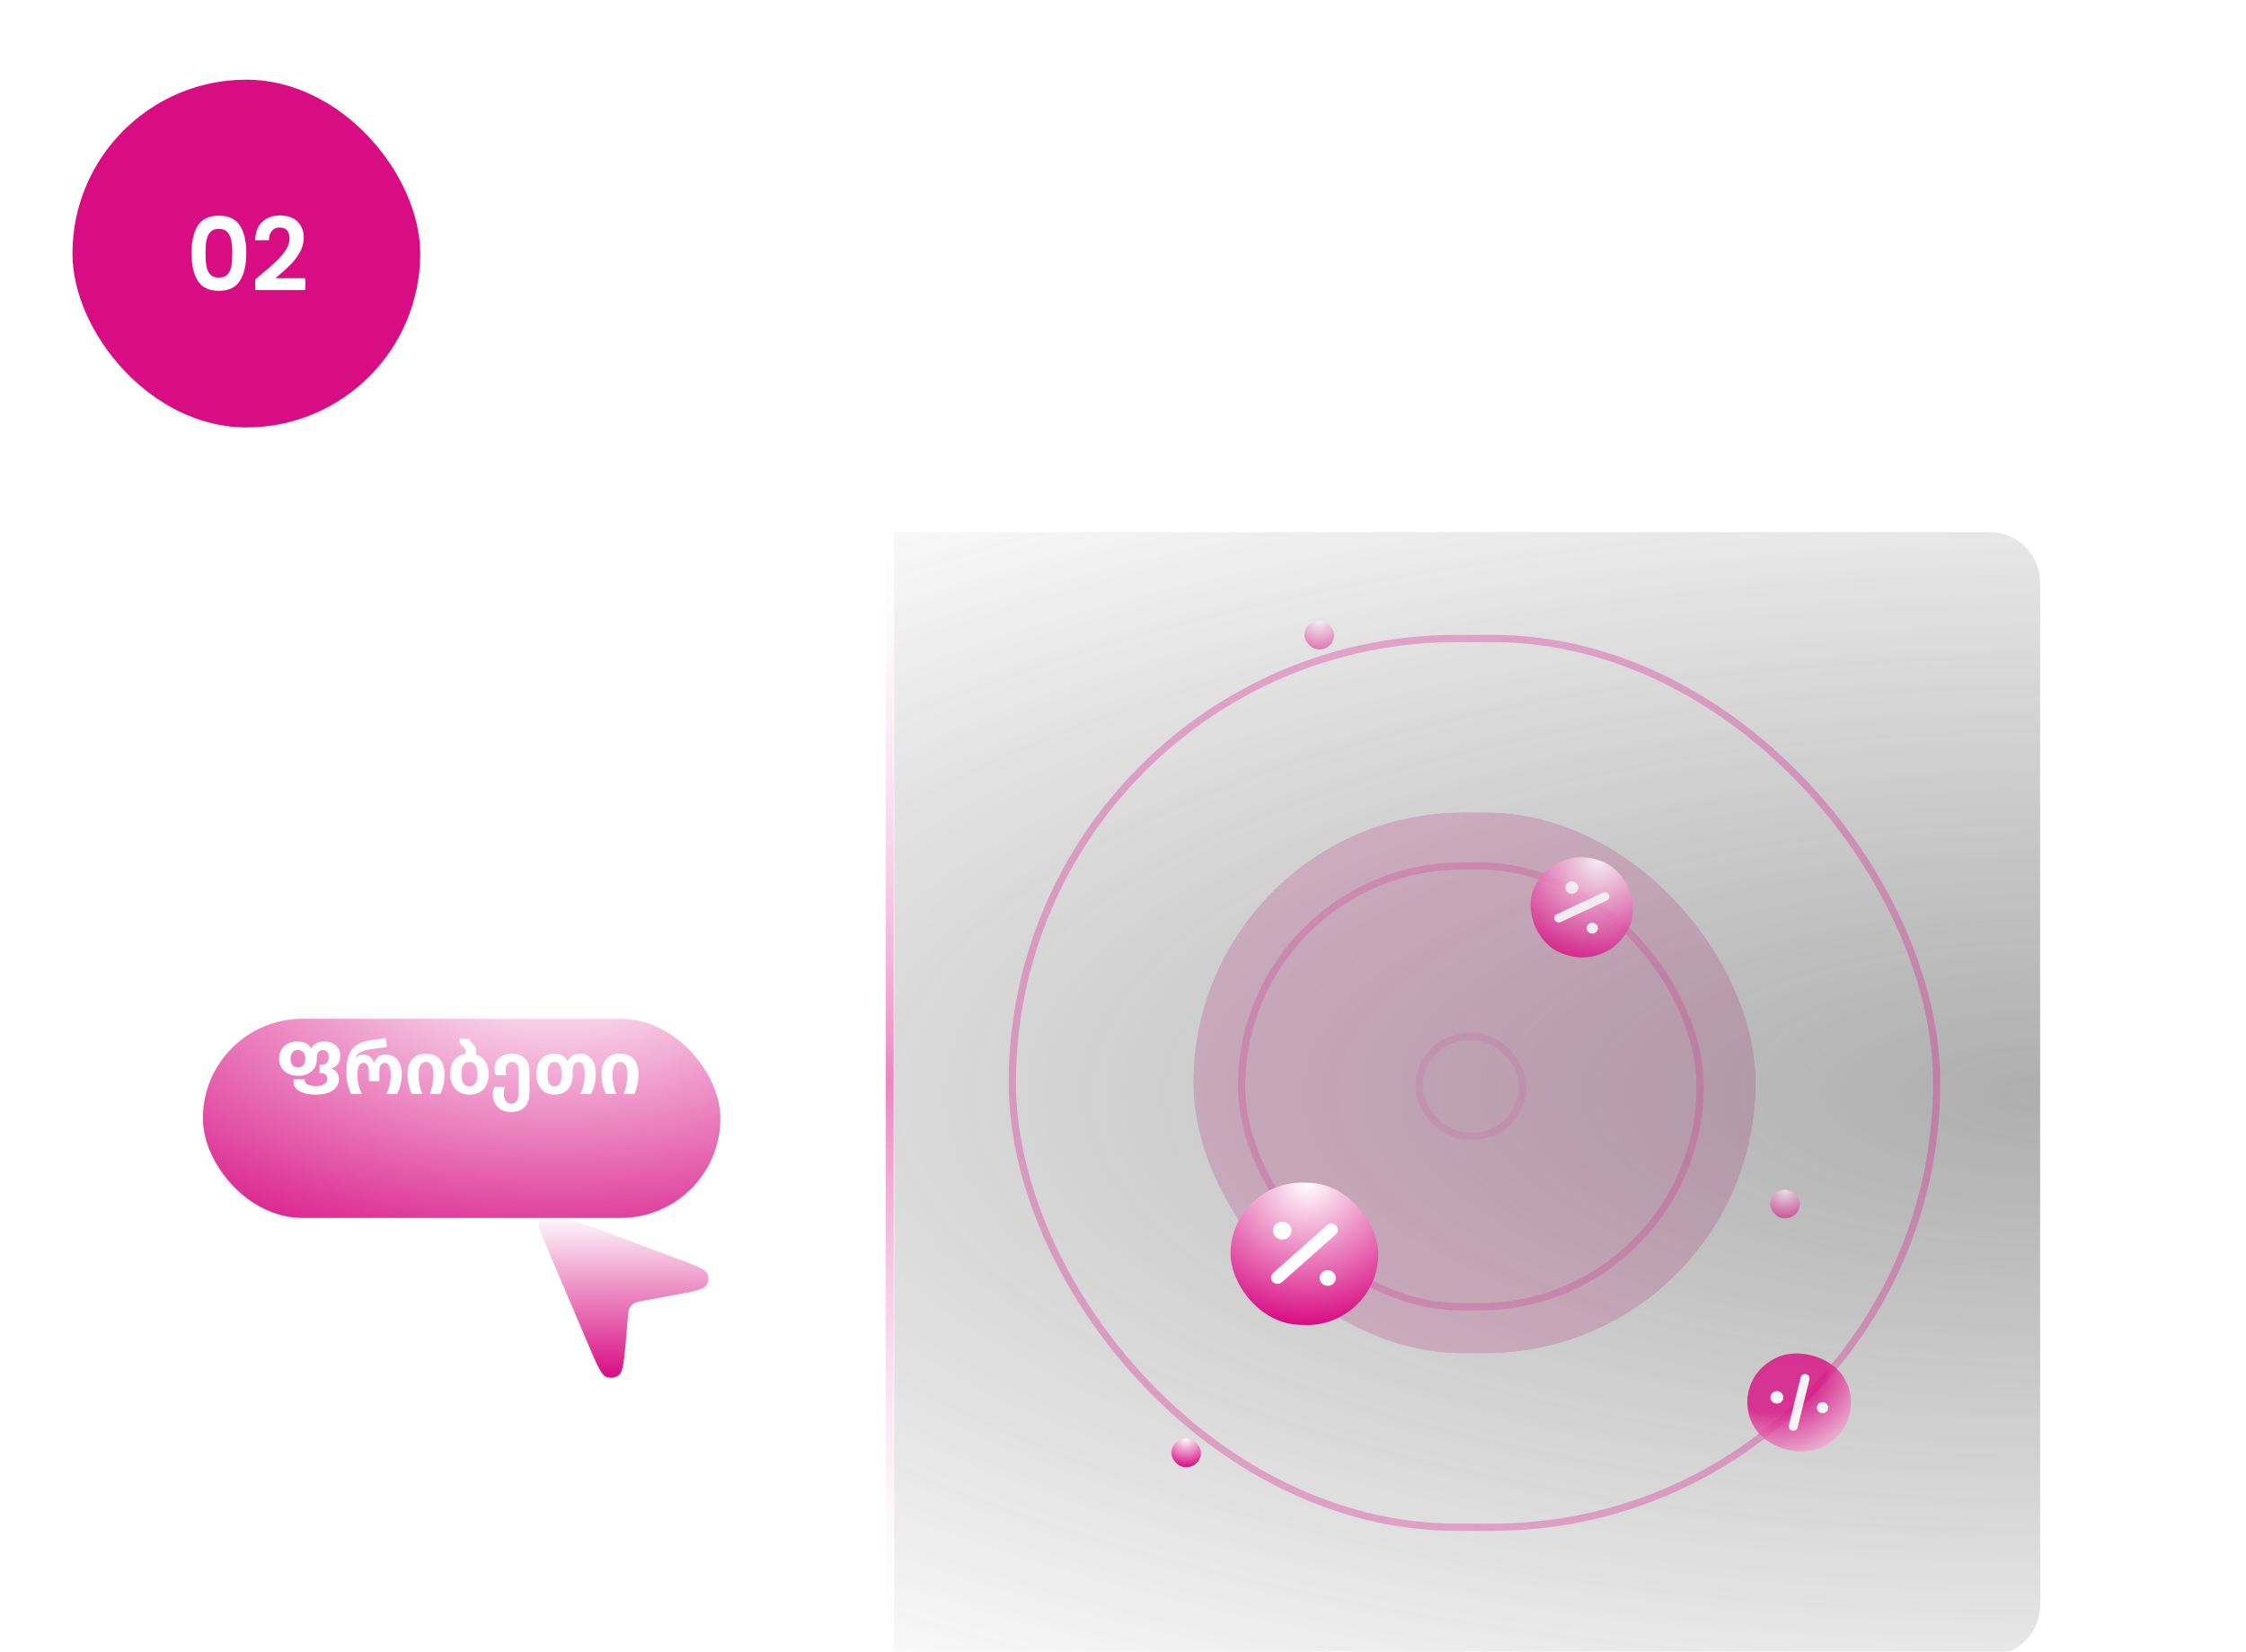 <svg width="310" height="228" viewBox="0 0 310 228" fill="none" xmlns="http://www.w3.org/2000/svg">
<g clip-path="url(#clip0_2189_686)">
<g filter="url(#filter0_ii_2189_686)">
<rect width="48" height="48" rx="24" fill="#D80D83"/>
<path d="M16.431 23.936C16.431 22.321 16.721 21.056 17.299 20.142C17.887 19.227 18.858 18.77 20.211 18.77C21.564 18.77 22.53 19.227 23.109 20.142C23.697 21.056 23.991 22.321 23.991 23.936C23.991 25.56 23.697 26.834 23.109 27.758C22.53 28.682 21.564 29.144 20.211 29.144C18.858 29.144 17.887 28.682 17.299 27.758C16.721 26.834 16.431 25.56 16.431 23.936ZM22.059 23.936C22.059 23.245 22.012 22.666 21.919 22.2C21.835 21.724 21.658 21.337 21.387 21.038C21.126 20.739 20.734 20.59 20.211 20.59C19.689 20.59 19.292 20.739 19.021 21.038C18.76 21.337 18.582 21.724 18.489 22.2C18.405 22.666 18.363 23.245 18.363 23.936C18.363 24.645 18.405 25.242 18.489 25.728C18.573 26.204 18.75 26.591 19.021 26.89C19.292 27.179 19.689 27.324 20.211 27.324C20.734 27.324 21.131 27.179 21.401 26.89C21.672 26.591 21.849 26.204 21.933 25.728C22.017 25.242 22.059 24.645 22.059 23.936ZM25.958 26.96C26.854 26.213 27.568 25.593 28.1 25.098C28.632 24.594 29.075 24.071 29.43 23.53C29.785 22.988 29.962 22.456 29.962 21.934C29.962 21.458 29.85 21.084 29.626 20.814C29.402 20.543 29.057 20.408 28.59 20.408C28.123 20.408 27.764 20.567 27.512 20.884C27.26 21.192 27.129 21.616 27.12 22.158H25.216C25.253 21.038 25.585 20.189 26.21 19.61C26.845 19.031 27.647 18.742 28.618 18.742C29.682 18.742 30.499 19.026 31.068 19.596C31.637 20.156 31.922 20.898 31.922 21.822C31.922 22.55 31.726 23.245 31.334 23.908C30.942 24.57 30.494 25.149 29.99 25.644C29.486 26.129 28.828 26.717 28.016 27.408H32.146V29.032H25.23V27.576L25.958 26.96Z" fill="white"/>
</g>
<g opacity="0.2" filter="url(#filter1_f_2189_686)">
<rect x="164.742" y="112.172" width="77.555" height="74.601" rx="37.301" fill="#D80D83"/>
<rect x="165.242" y="112.672" width="76.555" height="73.601" rx="36.801" stroke="#D80D83"/>
</g>
<g opacity="0.4" filter="url(#filter2_ii_2189_686)">
<path d="M274.586 71.438C278.452 71.438 281.586 74.572 281.586 78.438V219.53C281.586 223.396 278.452 226.53 274.586 226.53H123.415V71.438H274.586Z" fill="url(#paint0_radial_2189_686)"/>
</g>
<rect opacity="0.3" x="139.727" y="88.133" width="127.578" height="122.681" rx="61.34" stroke="#D80D83"/>
<rect opacity="0.2" x="171.367" y="119.539" width="63.289" height="60.84" rx="30.42" stroke="#D80D83"/>
<rect opacity="0.1" x="195.852" y="143.102" width="14.307" height="13.724" rx="6.862" stroke="#D80D83"/>
<rect width="1.096" height="154.521" transform="translate(122.25 72.195)" fill="url(#paint1_linear_2189_686)" fill-opacity="0.5"/>
<g opacity="0.6" filter="url(#filter3_ii_2189_686)">
<rect x="244.336" y="162.234" width="4.082" height="3.926" rx="1.963" fill="url(#paint2_radial_2189_686)"/>
</g>
<g filter="url(#filter4_ii_2189_686)">
<rect x="161.68" y="196.586" width="4.082" height="3.926" rx="1.963" fill="url(#paint3_radial_2189_686)"/>
</g>
<g opacity="0.5" filter="url(#filter5_ii_2189_686)">
<rect x="180.047" y="83.703" width="4.082" height="3.926" rx="1.963" fill="url(#paint4_radial_2189_686)"/>
</g>
<g clip-path="url(#clip1_2189_686)">
<path d="M81.027 185.214L75.368 171.902C74.588 170.067 74.198 169.149 74.394 168.562C74.564 168.052 74.974 167.65 75.501 167.477C76.107 167.277 77.068 167.635 78.991 168.35L93.207 173.638C95.95 174.658 97.321 175.168 97.619 175.798C97.875 176.341 97.816 176.974 97.461 177.464C97.051 178.032 95.607 178.297 92.718 178.826L88.932 179.519C88.178 179.657 87.802 179.726 87.511 179.909C87.254 180.07 87.045 180.293 86.905 180.556C86.747 180.853 86.715 181.221 86.652 181.956L86.44 184.413C86.156 187.702 86.014 189.347 85.438 189.802C84.941 190.193 84.263 190.294 83.666 190.064C82.975 189.797 82.325 188.269 81.027 185.214Z" fill="url(#paint5_linear_2189_686)"/>
<g filter="url(#filter6_ddi_2189_686)">
<rect x="28" y="133" width="71.432" height="27.485" rx="13.742" fill="url(#paint6_radial_2189_686)"/>
</g>
<path d="M43.63 151.1C43.003 151.1 42.453 151.03 41.98 150.89C41.513 150.75 41.15 150.55 40.89 150.29C40.637 150.023 40.51 149.707 40.51 149.34C40.51 149.273 40.513 149.21 40.52 149.15C40.533 149.09 40.543 149.033 40.55 148.98H42.07C42.07 149.007 42.067 149.033 42.06 149.06C42.06 149.087 42.06 149.11 42.06 149.13C42.06 149.31 42.127 149.457 42.26 149.57C42.4 149.683 42.59 149.77 42.83 149.83C43.077 149.883 43.36 149.91 43.68 149.91C44.02 149.91 44.3 149.863 44.52 149.77C44.747 149.677 44.913 149.553 45.02 149.4C45.127 149.247 45.18 149.083 45.18 148.91C45.18 148.75 45.147 148.613 45.08 148.5C45.013 148.38 44.913 148.287 44.78 148.22C44.647 148.153 44.48 148.12 44.28 148.12H44.12V146.96H44.43C44.65 146.96 44.83 146.913 44.97 146.82C45.11 146.727 45.213 146.603 45.28 146.45C45.353 146.29 45.39 146.12 45.39 145.94C45.39 145.747 45.36 145.577 45.3 145.43C45.247 145.277 45.16 145.157 45.04 145.07C44.92 144.983 44.763 144.94 44.57 144.94C44.383 144.94 44.227 144.983 44.1 145.07C43.973 145.15 43.877 145.267 43.81 145.42C43.75 145.567 43.72 145.74 43.72 145.94V146.22C43.72 146.553 43.66 146.86 43.54 147.14C43.42 147.42 43.247 147.663 43.02 147.87C42.793 148.07 42.52 148.227 42.2 148.34C41.88 148.447 41.517 148.5 41.11 148.5C40.737 148.5 40.39 148.443 40.07 148.33C39.757 148.217 39.483 148.057 39.25 147.85C39.017 147.643 38.837 147.4 38.71 147.12C38.583 146.833 38.52 146.513 38.52 146.16C38.52 145.673 38.627 145.25 38.84 144.89C39.053 144.53 39.35 144.253 39.73 144.06C40.117 143.86 40.567 143.76 41.08 143.76C41.367 143.76 41.63 143.797 41.87 143.87C42.117 143.943 42.33 144.05 42.51 144.19C42.697 144.323 42.837 144.493 42.93 144.7H42.97C43.063 144.493 43.197 144.323 43.37 144.19C43.543 144.05 43.747 143.943 43.98 143.87C44.213 143.797 44.47 143.76 44.75 143.76C45.223 143.76 45.623 143.85 45.95 144.03C46.283 144.203 46.537 144.44 46.71 144.74C46.883 145.033 46.97 145.36 46.97 145.72C46.97 146.247 46.853 146.647 46.62 146.92C46.387 147.193 46.093 147.383 45.74 147.49V147.52C45.967 147.58 46.157 147.68 46.31 147.82C46.463 147.96 46.58 148.127 46.66 148.32C46.747 148.507 46.79 148.717 46.79 148.95C46.79 149.35 46.67 149.713 46.43 150.04C46.197 150.367 45.843 150.627 45.37 150.82C44.903 151.007 44.323 151.1 43.63 151.1ZM41.13 147.33C41.363 147.33 41.553 147.28 41.7 147.18C41.853 147.073 41.967 146.93 42.04 146.75C42.113 146.563 42.15 146.36 42.15 146.14C42.15 145.907 42.113 145.7 42.04 145.52C41.967 145.34 41.853 145.2 41.7 145.1C41.553 144.993 41.36 144.94 41.12 144.94C40.887 144.94 40.693 144.993 40.54 145.1C40.393 145.207 40.283 145.35 40.21 145.53C40.137 145.703 40.1 145.907 40.1 146.14C40.1 146.367 40.137 146.57 40.21 146.75C40.283 146.93 40.393 147.073 40.54 147.18C40.693 147.28 40.89 147.33 41.13 147.33ZM48.465 151C48.319 150.68 48.195 150.37 48.095 150.07C48.002 149.77 47.932 149.467 47.885 149.16C47.839 148.853 47.815 148.53 47.815 148.19V147.8C47.815 146.98 47.915 146.283 48.115 145.71C48.322 145.137 48.655 144.68 49.115 144.34C49.575 143.993 50.185 143.753 50.945 143.62C51.272 143.567 51.629 143.513 52.015 143.46C52.408 143.4 52.819 143.347 53.245 143.3L53.405 144.53C53.192 144.557 52.975 144.583 52.755 144.61C52.535 144.637 52.322 144.667 52.115 144.7C51.915 144.727 51.725 144.753 51.545 144.78C51.372 144.8 51.212 144.823 51.065 144.85C50.798 144.89 50.529 144.953 50.255 145.04C49.982 145.127 49.735 145.25 49.515 145.41C49.302 145.563 49.145 145.777 49.045 146.05H49.075C49.182 145.917 49.292 145.817 49.405 145.75C49.525 145.677 49.648 145.627 49.775 145.6C49.902 145.573 50.029 145.56 50.155 145.56C50.502 145.56 50.798 145.66 51.045 145.86C51.298 146.053 51.485 146.317 51.605 146.65H51.655C51.782 146.31 51.975 146.043 52.235 145.85C52.495 145.657 52.828 145.56 53.235 145.56C53.709 145.56 54.112 145.677 54.445 145.91C54.779 146.143 55.029 146.463 55.195 146.87C55.368 147.27 55.455 147.73 55.455 148.25C55.455 148.603 55.432 148.93 55.385 149.23C55.339 149.53 55.269 149.82 55.175 150.1C55.082 150.38 54.959 150.68 54.805 151H53.325C53.538 150.56 53.692 150.12 53.785 149.68C53.885 149.233 53.935 148.767 53.935 148.28C53.935 147.987 53.905 147.723 53.845 147.49C53.792 147.25 53.702 147.06 53.575 146.92C53.449 146.78 53.279 146.71 53.065 146.71C52.819 146.71 52.639 146.817 52.525 147.03C52.412 147.243 52.355 147.54 52.355 147.92V149.24H50.915V147.92C50.915 147.547 50.855 147.253 50.735 147.04C50.622 146.82 50.442 146.71 50.195 146.71C49.915 146.71 49.702 146.837 49.555 147.09C49.408 147.343 49.335 147.747 49.335 148.3C49.335 148.627 49.355 148.94 49.395 149.24C49.442 149.54 49.508 149.837 49.595 150.13C49.688 150.417 49.805 150.707 49.945 151H48.465ZM56.822 151C56.702 150.7 56.599 150.41 56.512 150.13C56.425 149.843 56.359 149.547 56.312 149.24C56.272 148.933 56.252 148.603 56.252 148.25C56.252 147.69 56.346 147.2 56.532 146.78C56.719 146.353 57.002 146.023 57.382 145.79C57.762 145.557 58.236 145.44 58.802 145.44C59.369 145.44 59.842 145.557 60.222 145.79C60.602 146.023 60.886 146.353 61.072 146.78C61.259 147.2 61.352 147.69 61.352 148.25C61.352 148.603 61.332 148.933 61.292 149.24C61.252 149.547 61.189 149.843 61.102 150.13C61.022 150.41 60.916 150.7 60.782 151H59.332C59.499 150.56 59.622 150.113 59.702 149.66C59.789 149.2 59.832 148.74 59.832 148.28C59.832 147.893 59.792 147.577 59.712 147.33C59.632 147.077 59.516 146.89 59.362 146.77C59.209 146.65 59.022 146.59 58.802 146.59C58.582 146.59 58.395 146.65 58.242 146.77C58.096 146.883 57.979 147.067 57.892 147.32C57.812 147.567 57.772 147.893 57.772 148.3C57.772 148.607 57.789 148.913 57.822 149.22C57.862 149.52 57.919 149.82 57.992 150.12C58.072 150.413 58.169 150.707 58.282 151H56.822ZM65.6 145.54C65.974 145.633 66.297 145.8 66.57 146.04C66.844 146.28 67.057 146.587 67.21 146.96C67.364 147.333 67.44 147.767 67.44 148.26C67.44 148.713 67.377 149.117 67.25 149.47C67.13 149.823 66.954 150.12 66.72 150.36C66.494 150.6 66.217 150.783 65.89 150.91C65.564 151.037 65.194 151.1 64.78 151.1C64.394 151.1 64.04 151.037 63.72 150.91C63.4 150.783 63.124 150.6 62.89 150.36C62.657 150.12 62.474 149.823 62.34 149.47C62.207 149.117 62.14 148.713 62.14 148.26C62.14 147.733 62.22 147.277 62.38 146.89C62.547 146.503 62.78 146.193 63.08 145.96C63.387 145.72 63.754 145.567 64.18 145.5C64.207 145.44 64.23 145.377 64.25 145.31C64.27 145.243 64.28 145.17 64.28 145.09C64.28 144.95 64.247 144.84 64.18 144.76C64.12 144.673 64.044 144.593 63.95 144.52C63.817 144.407 63.69 144.273 63.57 144.12C63.45 143.967 63.39 143.727 63.39 143.4H64.81C64.81 143.54 64.85 143.663 64.93 143.77C65.017 143.87 65.12 143.97 65.24 144.07C65.36 144.183 65.47 144.31 65.57 144.45C65.677 144.583 65.73 144.757 65.73 144.97C65.73 145.077 65.72 145.18 65.7 145.28C65.68 145.373 65.647 145.46 65.6 145.54ZM64.8 149.95C65.06 149.95 65.27 149.883 65.43 149.75C65.597 149.617 65.717 149.423 65.79 149.17C65.864 148.917 65.9 148.613 65.9 148.26C65.9 147.9 65.86 147.597 65.78 147.35C65.707 147.103 65.59 146.917 65.43 146.79C65.27 146.657 65.057 146.59 64.79 146.59C64.404 146.59 64.12 146.733 63.94 147.02C63.767 147.307 63.68 147.72 63.68 148.26C63.68 148.613 63.717 148.917 63.79 149.17C63.87 149.423 63.99 149.617 64.15 149.75C64.317 149.883 64.534 149.95 64.8 149.95ZM70.547 153.5C70.161 153.5 69.811 153.44 69.497 153.32C69.191 153.207 68.927 153.04 68.707 152.82C68.487 152.6 68.317 152.34 68.197 152.04C68.084 151.747 68.027 151.423 68.027 151.07C68.027 150.87 68.044 150.687 68.077 150.52C68.111 150.353 68.164 150.19 68.237 150.03H69.657C69.624 150.17 69.594 150.323 69.567 150.49C69.547 150.65 69.537 150.803 69.537 150.95C69.537 151.21 69.571 151.447 69.637 151.66C69.711 151.873 69.824 152.04 69.977 152.16C70.131 152.287 70.324 152.35 70.557 152.35C70.817 152.35 71.021 152.29 71.167 152.17C71.314 152.05 71.417 151.877 71.477 151.65C71.537 151.43 71.567 151.163 71.567 150.85V147.81C71.567 147.403 71.494 147.1 71.347 146.9C71.207 146.693 70.987 146.59 70.687 146.59C70.501 146.59 70.337 146.63 70.197 146.71C70.064 146.79 69.961 146.907 69.887 147.06C69.814 147.213 69.777 147.407 69.777 147.64C69.777 147.76 69.784 147.883 69.797 148.01C69.811 148.137 69.837 148.277 69.877 148.43H68.427C68.381 148.303 68.341 148.173 68.307 148.04C68.281 147.9 68.267 147.737 68.267 147.55C68.267 147.09 68.374 146.707 68.587 146.4C68.801 146.087 69.087 145.85 69.447 145.69C69.807 145.523 70.214 145.44 70.667 145.44C71.161 145.44 71.587 145.537 71.947 145.73C72.314 145.917 72.594 146.187 72.787 146.54C72.981 146.893 73.077 147.317 73.077 147.81V150.88C73.077 151.427 72.977 151.897 72.777 152.29C72.584 152.683 72.301 152.983 71.927 153.19C71.554 153.397 71.094 153.5 70.547 153.5ZM76.534 151.1C76.174 151.1 75.841 151.037 75.534 150.91C75.227 150.783 74.964 150.6 74.744 150.36C74.524 150.12 74.35 149.823 74.224 149.47C74.097 149.117 74.034 148.713 74.034 148.26C74.034 147.653 74.137 147.14 74.344 146.72C74.55 146.3 74.837 145.983 75.204 145.77C75.577 145.55 76.01 145.44 76.504 145.44C76.91 145.44 77.277 145.53 77.604 145.71C77.937 145.89 78.174 146.15 78.314 146.49H78.364C78.464 146.263 78.591 146.073 78.744 145.92C78.897 145.76 79.084 145.64 79.304 145.56C79.524 145.48 79.781 145.44 80.074 145.44C80.534 145.44 80.924 145.557 81.244 145.79C81.564 146.023 81.807 146.343 81.974 146.75C82.147 147.157 82.234 147.623 82.234 148.15C82.234 148.517 82.21 148.863 82.164 149.19C82.117 149.51 82.044 149.817 81.944 150.11C81.85 150.403 81.731 150.7 81.584 151H80.104C80.317 150.56 80.471 150.11 80.564 149.65C80.664 149.183 80.714 148.707 80.714 148.22C80.714 147.9 80.684 147.62 80.624 147.38C80.57 147.133 80.484 146.94 80.364 146.8C80.251 146.66 80.097 146.59 79.904 146.59C79.611 146.59 79.394 146.703 79.254 146.93C79.121 147.157 79.054 147.49 79.054 147.93V148.3C79.054 148.747 78.997 149.143 78.884 149.49C78.77 149.83 78.604 150.12 78.384 150.36C78.164 150.6 77.897 150.783 77.584 150.91C77.277 151.037 76.927 151.1 76.534 151.1ZM76.554 149.95C76.787 149.95 76.974 149.883 77.114 149.75C77.254 149.617 77.357 149.423 77.424 149.17C77.49 148.917 77.524 148.613 77.524 148.26C77.524 147.72 77.447 147.307 77.294 147.02C77.147 146.733 76.897 146.59 76.544 146.59C76.197 146.59 75.947 146.733 75.794 147.02C75.647 147.307 75.574 147.72 75.574 148.26C75.574 148.613 75.604 148.917 75.664 149.17C75.731 149.423 75.837 149.617 75.984 149.75C76.13 149.883 76.32 149.95 76.554 149.95ZM83.597 151C83.478 150.7 83.374 150.41 83.287 150.13C83.201 149.843 83.134 149.547 83.088 149.24C83.047 148.933 83.028 148.603 83.028 148.25C83.028 147.69 83.121 147.2 83.308 146.78C83.494 146.353 83.778 146.023 84.157 145.79C84.537 145.557 85.011 145.44 85.578 145.44C86.144 145.44 86.618 145.557 86.998 145.79C87.377 146.023 87.661 146.353 87.847 146.78C88.034 147.2 88.127 147.69 88.127 148.25C88.127 148.603 88.108 148.933 88.067 149.24C88.028 149.547 87.964 149.843 87.877 150.13C87.797 150.41 87.691 150.7 87.558 151H86.108C86.274 150.56 86.397 150.113 86.478 149.66C86.564 149.2 86.608 148.74 86.608 148.28C86.608 147.893 86.567 147.577 86.487 147.33C86.407 147.077 86.291 146.89 86.138 146.77C85.984 146.65 85.797 146.59 85.578 146.59C85.358 146.59 85.171 146.65 85.017 146.77C84.871 146.883 84.754 147.067 84.668 147.32C84.588 147.567 84.547 147.893 84.547 148.3C84.547 148.607 84.564 148.913 84.597 149.22C84.638 149.52 84.694 149.82 84.767 150.12C84.847 150.413 84.944 150.707 85.058 151H83.597Z" fill="white"/>
</g>
<g filter="url(#filter7_ii_2189_686)">
<rect width="20.408" height="19.633" rx="9.817" transform="matrix(0.999 0.039 -0.042 0.999 170.258 160.867)" fill="url(#paint7_radial_2189_686)"/>
<path d="M183.224 175.486C182.6 175.462 182.118 174.96 182.143 174.37C182.167 173.78 182.689 173.316 183.303 173.34C183.916 173.364 184.398 173.866 184.373 174.456C184.349 175.046 183.838 175.51 183.224 175.486Z" fill="white"/>
<path d="M176.943 169.103C176.229 169.076 175.679 168.502 175.707 167.828C175.735 167.153 176.331 166.624 177.032 166.651C177.733 166.678 178.284 167.252 178.256 167.926C178.228 168.6 177.644 169.13 176.943 169.103Z" fill="white"/>
<path d="M176.29 175.218C176.064 175.209 175.841 175.12 175.669 174.942C175.338 174.597 175.361 174.047 175.72 173.728L183.149 167.136C183.508 166.817 184.079 166.839 184.41 167.185C184.742 167.53 184.719 168.08 184.36 168.398L176.931 174.991C176.746 175.155 176.516 175.227 176.29 175.218Z" fill="white"/>
</g>
<g opacity="0.8" filter="url(#filter8_ii_2189_686)">
<rect width="14.229" height="13.802" rx="6.901" transform="matrix(0.949 0.316 -0.339 0.941 213.914 114.5)" fill="url(#paint8_radial_2189_686)"/>
<path d="M219.524 126.825C219.11 126.687 218.893 126.257 219.034 125.866C219.174 125.476 219.621 125.267 220.027 125.402C220.433 125.537 220.651 125.967 220.51 126.358C220.37 126.749 219.93 126.96 219.524 126.825Z" fill="white"/>
<path d="M216.667 121.329C216.194 121.172 215.946 120.68 216.106 120.234C216.267 119.787 216.778 119.548 217.242 119.703C217.706 119.857 217.955 120.349 217.794 120.795C217.633 121.242 217.131 121.483 216.667 121.329Z" fill="white"/>
<path d="M214.943 125.3C214.794 125.25 214.663 125.147 214.586 124.994C214.436 124.698 214.567 124.334 214.875 124.191L221.239 121.218C221.547 121.074 221.925 121.2 222.074 121.496C222.224 121.792 222.093 122.156 221.785 122.299L215.421 125.272C215.262 125.346 215.093 125.349 214.943 125.3Z" fill="white"/>
</g>
<g opacity="0.8" filter="url(#filter9_ii_2189_686)">
<rect width="14.138" height="13.895" rx="6.948" transform="matrix(0.859 -0.511 0.541 0.841 238.492 189.359)" fill="url(#paint9_radial_2189_686)"/>
<path d="M251.97 192.949C251.598 193.171 251.114 193.061 250.888 192.709C250.662 192.358 250.776 191.892 251.141 191.675C251.506 191.458 251.99 191.567 252.216 191.919C252.443 192.27 252.335 192.732 251.97 192.949Z" fill="white"/>
<path d="M245.73 191.614C245.305 191.867 244.751 191.742 244.493 191.34C244.235 190.938 244.365 190.406 244.783 190.158C245.2 189.909 245.754 190.034 246.012 190.436C246.27 190.838 246.147 191.365 245.73 191.614Z" fill="white"/>
<path d="M247.841 195.407C247.707 195.487 247.541 195.52 247.369 195.481C247.036 195.405 246.826 195.078 246.904 194.758L248.528 188.134C248.607 187.814 248.947 187.611 249.28 187.687C249.613 187.762 249.824 188.09 249.745 188.41L248.121 195.033C248.08 195.199 247.976 195.327 247.841 195.407Z" fill="white"/>
</g>
</g>
<defs>
<filter id="filter0_ii_2189_686" x="0" y="0" width="57" height="58" filterUnits="userSpaceOnUse" color-interpolation-filters="sRGB">
<feFlood flood-opacity="0" result="BackgroundImageFix"/>
<feBlend mode="normal" in="SourceGraphic" in2="BackgroundImageFix" result="shape"/>
<feColorMatrix in="SourceAlpha" type="matrix" values="0 0 0 0 0 0 0 0 0 0 0 0 0 0 0 0 0 0 127 0" result="hardAlpha"/>
<feOffset dx="1" dy="1"/>
<feGaussianBlur stdDeviation="0.5"/>
<feComposite in2="hardAlpha" operator="arithmetic" k2="-1" k3="1"/>
<feColorMatrix type="matrix" values="0 0 0 0 1 0 0 0 0 1 0 0 0 0 1 0 0 0 0.7 0"/>
<feBlend mode="normal" in2="shape" result="effect1_innerShadow_2189_686"/>
<feColorMatrix in="SourceAlpha" type="matrix" values="0 0 0 0 0 0 0 0 0 0 0 0 0 0 0 0 0 0 127 0" result="hardAlpha"/>
<feOffset dx="9" dy="10"/>
<feGaussianBlur stdDeviation="8"/>
<feComposite in2="hardAlpha" operator="arithmetic" k2="-1" k3="1"/>
<feColorMatrix type="matrix" values="0 0 0 0 1 0 0 0 0 1 0 0 0 0 1 0 0 0 0.22 0"/>
<feBlend mode="normal" in2="effect1_innerShadow_2189_686" result="effect2_innerShadow_2189_686"/>
</filter>
<filter id="filter1_f_2189_686" x="120.742" y="68.172" width="165.555" height="162.602" filterUnits="userSpaceOnUse" color-interpolation-filters="sRGB">
<feFlood flood-opacity="0" result="BackgroundImageFix"/>
<feBlend mode="normal" in="SourceGraphic" in2="BackgroundImageFix" result="shape"/>
<feGaussianBlur stdDeviation="22" result="effect1_foregroundBlur_2189_686"/>
</filter>
<filter id="filter2_ii_2189_686" x="123.414" y="71.438" width="158.172" height="156.094" filterUnits="userSpaceOnUse" color-interpolation-filters="sRGB">
<feFlood flood-opacity="0" result="BackgroundImageFix"/>
<feBlend mode="normal" in="SourceGraphic" in2="BackgroundImageFix" result="shape"/>
<feColorMatrix in="SourceAlpha" type="matrix" values="0 0 0 0 0 0 0 0 0 0 0 0 0 0 0 0 0 0 127 0" result="hardAlpha"/>
<feOffset dy="1"/>
<feGaussianBlur stdDeviation="0.5"/>
<feComposite in2="hardAlpha" operator="arithmetic" k2="-1" k3="1"/>
<feColorMatrix type="matrix" values="0 0 0 0 1 0 0 0 0 1 0 0 0 0 1 0 0 0 0.09 0"/>
<feBlend mode="normal" in2="shape" result="effect1_innerShadow_2189_686"/>
<feColorMatrix in="SourceAlpha" type="matrix" values="0 0 0 0 0 0 0 0 0 0 0 0 0 0 0 0 0 0 127 0" result="hardAlpha"/>
<feOffset dy="1"/>
<feGaussianBlur stdDeviation="8"/>
<feComposite in2="hardAlpha" operator="arithmetic" k2="-1" k3="1"/>
<feColorMatrix type="matrix" values="0 0 0 0 1 0 0 0 0 1 0 0 0 0 1 0 0 0 0.12 0"/>
<feBlend mode="normal" in2="effect1_innerShadow_2189_686" result="effect2_innerShadow_2189_686"/>
</filter>
<filter id="filter3_ii_2189_686" x="244.336" y="162.234" width="4.078" height="4.93" filterUnits="userSpaceOnUse" color-interpolation-filters="sRGB">
<feFlood flood-opacity="0" result="BackgroundImageFix"/>
<feBlend mode="normal" in="SourceGraphic" in2="BackgroundImageFix" result="shape"/>
<feColorMatrix in="SourceAlpha" type="matrix" values="0 0 0 0 0 0 0 0 0 0 0 0 0 0 0 0 0 0 127 0" result="hardAlpha"/>
<feOffset dy="1"/>
<feGaussianBlur stdDeviation="0.5"/>
<feComposite in2="hardAlpha" operator="arithmetic" k2="-1" k3="1"/>
<feColorMatrix type="matrix" values="0 0 0 0 1 0 0 0 0 1 0 0 0 0 1 0 0 0 0.09 0"/>
<feBlend mode="normal" in2="shape" result="effect1_innerShadow_2189_686"/>
<feColorMatrix in="SourceAlpha" type="matrix" values="0 0 0 0 0 0 0 0 0 0 0 0 0 0 0 0 0 0 127 0" result="hardAlpha"/>
<feOffset dy="1"/>
<feGaussianBlur stdDeviation="8"/>
<feComposite in2="hardAlpha" operator="arithmetic" k2="-1" k3="1"/>
<feColorMatrix type="matrix" values="0 0 0 0 1 0 0 0 0 1 0 0 0 0 1 0 0 0 0.12 0"/>
<feBlend mode="normal" in2="effect1_innerShadow_2189_686" result="effect2_innerShadow_2189_686"/>
</filter>
<filter id="filter4_ii_2189_686" x="161.68" y="196.586" width="4.078" height="4.93" filterUnits="userSpaceOnUse" color-interpolation-filters="sRGB">
<feFlood flood-opacity="0" result="BackgroundImageFix"/>
<feBlend mode="normal" in="SourceGraphic" in2="BackgroundImageFix" result="shape"/>
<feColorMatrix in="SourceAlpha" type="matrix" values="0 0 0 0 0 0 0 0 0 0 0 0 0 0 0 0 0 0 127 0" result="hardAlpha"/>
<feOffset dy="1"/>
<feGaussianBlur stdDeviation="0.5"/>
<feComposite in2="hardAlpha" operator="arithmetic" k2="-1" k3="1"/>
<feColorMatrix type="matrix" values="0 0 0 0 1 0 0 0 0 1 0 0 0 0 1 0 0 0 0.09 0"/>
<feBlend mode="normal" in2="shape" result="effect1_innerShadow_2189_686"/>
<feColorMatrix in="SourceAlpha" type="matrix" values="0 0 0 0 0 0 0 0 0 0 0 0 0 0 0 0 0 0 127 0" result="hardAlpha"/>
<feOffset dy="1"/>
<feGaussianBlur stdDeviation="8"/>
<feComposite in2="hardAlpha" operator="arithmetic" k2="-1" k3="1"/>
<feColorMatrix type="matrix" values="0 0 0 0 1 0 0 0 0 1 0 0 0 0 1 0 0 0 0.12 0"/>
<feBlend mode="normal" in2="effect1_innerShadow_2189_686" result="effect2_innerShadow_2189_686"/>
</filter>
<filter id="filter5_ii_2189_686" x="180.047" y="83.703" width="4.078" height="4.93" filterUnits="userSpaceOnUse" color-interpolation-filters="sRGB">
<feFlood flood-opacity="0" result="BackgroundImageFix"/>
<feBlend mode="normal" in="SourceGraphic" in2="BackgroundImageFix" result="shape"/>
<feColorMatrix in="SourceAlpha" type="matrix" values="0 0 0 0 0 0 0 0 0 0 0 0 0 0 0 0 0 0 127 0" result="hardAlpha"/>
<feOffset dy="1"/>
<feGaussianBlur stdDeviation="0.5"/>
<feComposite in2="hardAlpha" operator="arithmetic" k2="-1" k3="1"/>
<feColorMatrix type="matrix" values="0 0 0 0 1 0 0 0 0 1 0 0 0 0 1 0 0 0 0.09 0"/>
<feBlend mode="normal" in2="shape" result="effect1_innerShadow_2189_686"/>
<feColorMatrix in="SourceAlpha" type="matrix" values="0 0 0 0 0 0 0 0 0 0 0 0 0 0 0 0 0 0 127 0" result="hardAlpha"/>
<feOffset dy="1"/>
<feGaussianBlur stdDeviation="8"/>
<feComposite in2="hardAlpha" operator="arithmetic" k2="-1" k3="1"/>
<feColorMatrix type="matrix" values="0 0 0 0 1 0 0 0 0 1 0 0 0 0 1 0 0 0 0.12 0"/>
<feBlend mode="normal" in2="effect1_innerShadow_2189_686" result="effect2_innerShadow_2189_686"/>
</filter>
<filter id="filter6_ddi_2189_686" x="22.74" y="131.685" width="81.95" height="39.319" filterUnits="userSpaceOnUse" color-interpolation-filters="sRGB">
<feFlood flood-opacity="0" result="BackgroundImageFix"/>
<feColorMatrix in="SourceAlpha" type="matrix" values="0 0 0 0 0 0 0 0 0 0 0 0 0 0 0 0 0 0 127 0" result="hardAlpha"/>
<feOffset dy="5.26"/>
<feGaussianBlur stdDeviation="2.63"/>
<feComposite in2="hardAlpha" operator="out"/>
<feColorMatrix type="matrix" values="0 0 0 0 0.945 0 0 0 0 0.153 0 0 0 0 0.76 0 0 0 0.07 0"/>
<feBlend mode="normal" in2="BackgroundImageFix" result="effect1_dropShadow_2189_686"/>
<feColorMatrix in="SourceAlpha" type="matrix" values="0 0 0 0 0 0 0 0 0 0 0 0 0 0 0 0 0 0 127 0" result="hardAlpha"/>
<feOffset dy="3.685"/>
<feComposite in2="hardAlpha" operator="out"/>
<feColorMatrix type="matrix" values="0 0 0 0 0.373 0 0 0 0 0.078 0 0 0 0 0.27 0 0 0 1 0"/>
<feBlend mode="normal" in2="effect1_dropShadow_2189_686" result="effect2_dropShadow_2189_686"/>
<feBlend mode="normal" in="SourceGraphic" in2="effect2_dropShadow_2189_686" result="shape"/>
<feColorMatrix in="SourceAlpha" type="matrix" values="0 0 0 0 0 0 0 0 0 0 0 0 0 0 0 0 0 0 127 0" result="hardAlpha"/>
<feOffset dy="-1.315"/>
<feGaussianBlur stdDeviation="0.657"/>
<feComposite in2="hardAlpha" operator="arithmetic" k2="-1" k3="1"/>
<feColorMatrix type="matrix" values="0 0 0 0 1 0 0 0 0 1 0 0 0 0 1 0 0 0 0.29 0"/>
<feBlend mode="normal" in2="shape" result="effect3_innerShadow_2189_686"/>
</filter>
<filter id="filter7_ii_2189_686" x="169.438" y="160.867" width="21.211" height="21.406" filterUnits="userSpaceOnUse" color-interpolation-filters="sRGB">
<feFlood flood-opacity="0" result="BackgroundImageFix"/>
<feBlend mode="normal" in="SourceGraphic" in2="BackgroundImageFix" result="shape"/>
<feColorMatrix in="SourceAlpha" type="matrix" values="0 0 0 0 0 0 0 0 0 0 0 0 0 0 0 0 0 0 127 0" result="hardAlpha"/>
<feOffset dy="1"/>
<feGaussianBlur stdDeviation="0.5"/>
<feComposite in2="hardAlpha" operator="arithmetic" k2="-1" k3="1"/>
<feColorMatrix type="matrix" values="0 0 0 0 1 0 0 0 0 1 0 0 0 0 1 0 0 0 0.09 0"/>
<feBlend mode="normal" in2="shape" result="effect1_innerShadow_2189_686"/>
<feColorMatrix in="SourceAlpha" type="matrix" values="0 0 0 0 0 0 0 0 0 0 0 0 0 0 0 0 0 0 127 0" result="hardAlpha"/>
<feOffset dy="1"/>
<feGaussianBlur stdDeviation="8"/>
<feComposite in2="hardAlpha" operator="arithmetic" k2="-1" k3="1"/>
<feColorMatrix type="matrix" values="0 0 0 0 1 0 0 0 0 1 0 0 0 0 1 0 0 0 0.12 0"/>
<feBlend mode="normal" in2="effect1_innerShadow_2189_686" result="effect2_innerShadow_2189_686"/>
</filter>
<filter id="filter8_ii_2189_686" x="209.242" y="114.5" width="18.172" height="18.484" filterUnits="userSpaceOnUse" color-interpolation-filters="sRGB">
<feFlood flood-opacity="0" result="BackgroundImageFix"/>
<feBlend mode="normal" in="SourceGraphic" in2="BackgroundImageFix" result="shape"/>
<feColorMatrix in="SourceAlpha" type="matrix" values="0 0 0 0 0 0 0 0 0 0 0 0 0 0 0 0 0 0 127 0" result="hardAlpha"/>
<feOffset dy="1"/>
<feGaussianBlur stdDeviation="0.5"/>
<feComposite in2="hardAlpha" operator="arithmetic" k2="-1" k3="1"/>
<feColorMatrix type="matrix" values="0 0 0 0 1 0 0 0 0 1 0 0 0 0 1 0 0 0 0.09 0"/>
<feBlend mode="normal" in2="shape" result="effect1_innerShadow_2189_686"/>
<feColorMatrix in="SourceAlpha" type="matrix" values="0 0 0 0 0 0 0 0 0 0 0 0 0 0 0 0 0 0 127 0" result="hardAlpha"/>
<feOffset dy="1"/>
<feGaussianBlur stdDeviation="8"/>
<feComposite in2="hardAlpha" operator="arithmetic" k2="-1" k3="1"/>
<feColorMatrix type="matrix" values="0 0 0 0 1 0 0 0 0 1 0 0 0 0 1 0 0 0 0.12 0"/>
<feBlend mode="normal" in2="effect1_innerShadow_2189_686" result="effect2_innerShadow_2189_686"/>
</filter>
<filter id="filter9_ii_2189_686" x="238.492" y="182.133" width="19.664" height="19.914" filterUnits="userSpaceOnUse" color-interpolation-filters="sRGB">
<feFlood flood-opacity="0" result="BackgroundImageFix"/>
<feBlend mode="normal" in="SourceGraphic" in2="BackgroundImageFix" result="shape"/>
<feColorMatrix in="SourceAlpha" type="matrix" values="0 0 0 0 0 0 0 0 0 0 0 0 0 0 0 0 0 0 127 0" result="hardAlpha"/>
<feOffset dy="1"/>
<feGaussianBlur stdDeviation="0.5"/>
<feComposite in2="hardAlpha" operator="arithmetic" k2="-1" k3="1"/>
<feColorMatrix type="matrix" values="0 0 0 0 1 0 0 0 0 1 0 0 0 0 1 0 0 0 0.09 0"/>
<feBlend mode="normal" in2="shape" result="effect1_innerShadow_2189_686"/>
<feColorMatrix in="SourceAlpha" type="matrix" values="0 0 0 0 0 0 0 0 0 0 0 0 0 0 0 0 0 0 127 0" result="hardAlpha"/>
<feOffset dy="1"/>
<feGaussianBlur stdDeviation="8"/>
<feComposite in2="hardAlpha" operator="arithmetic" k2="-1" k3="1"/>
<feColorMatrix type="matrix" values="0 0 0 0 1 0 0 0 0 1 0 0 0 0 1 0 0 0 0.12 0"/>
<feBlend mode="normal" in2="effect1_innerShadow_2189_686" result="effect2_innerShadow_2189_686"/>
</filter>
<radialGradient id="paint0_radial_2189_686" cx="0" cy="0" r="1" gradientUnits="userSpaceOnUse" gradientTransform="translate(281.586 148.984) rotate(90) scale(104.915 275.601)">
<stop stop-color="#353535"/>
<stop offset="1" stop-color="#1B1B1B" stop-opacity="0"/>
</radialGradient>
<linearGradient id="paint1_linear_2189_686" x1="0.548" y1="0" x2="0.548" y2="154.521" gradientUnits="userSpaceOnUse">
<stop stop-color="white" stop-opacity="0.05"/>
<stop offset="0.5" stop-color="#D80D83"/>
<stop offset="1" stop-color="white" stop-opacity="0.05"/>
</linearGradient>
<radialGradient id="paint2_radial_2189_686" cx="0" cy="0" r="1" gradientUnits="userSpaceOnUse" gradientTransform="translate(246.377 162.234) scale(4.082 3.926)">
<stop stop-color="white"/>
<stop offset="1" stop-color="#D80D83"/>
</radialGradient>
<radialGradient id="paint3_radial_2189_686" cx="0" cy="0" r="1" gradientUnits="userSpaceOnUse" gradientTransform="translate(163.721 196.586) scale(4.082 3.926)">
<stop stop-color="white"/>
<stop offset="1" stop-color="#D80D83"/>
</radialGradient>
<radialGradient id="paint4_radial_2189_686" cx="0" cy="0" r="1" gradientUnits="userSpaceOnUse" gradientTransform="translate(182.088 83.703) scale(4.082 3.926)">
<stop stop-color="white"/>
<stop offset="1" stop-color="#D80D83"/>
</radialGradient>
<linearGradient id="paint5_linear_2189_686" x1="86.06" y1="167.422" x2="86.06" y2="190.185" gradientUnits="userSpaceOnUse">
<stop stop-color="white"/>
<stop offset="1" stop-color="#D80D83"/>
</linearGradient>
<radialGradient id="paint6_radial_2189_686" cx="0" cy="0" r="1" gradientUnits="userSpaceOnUse" gradientTransform="translate(77.148 124.585) scale(88.257 46.281)">
<stop stop-color="white"/>
<stop offset="1" stop-color="#D80D83"/>
</radialGradient>
<radialGradient id="paint7_radial_2189_686" cx="0" cy="0" r="1" gradientUnits="userSpaceOnUse" gradientTransform="translate(10.204) scale(20.408 19.633)">
<stop stop-color="white"/>
<stop offset="1" stop-color="#D80D83"/>
</radialGradient>
<radialGradient id="paint8_radial_2189_686" cx="0" cy="0" r="1" gradientUnits="userSpaceOnUse" gradientTransform="translate(7.115) scale(14.229 13.802)">
<stop stop-color="white"/>
<stop offset="1" stop-color="#D80D83"/>
</radialGradient>
<radialGradient id="paint9_radial_2189_686" cx="0" cy="0" r="1" gradientUnits="userSpaceOnUse" gradientTransform="translate(7.069) rotate(82.64) scale(17.689 17.988)">
<stop offset="0.414" stop-color="#D80D83"/>
<stop offset="1" stop-color="white"/>
</radialGradient>
<clipPath id="clip0_2189_686">
<rect width="310" height="228" fill="white"/>
</clipPath>
<clipPath id="clip1_2189_686">
<rect width="78" height="66" fill="white" transform="translate(28 132)"/>
</clipPath>
</defs>
</svg>
